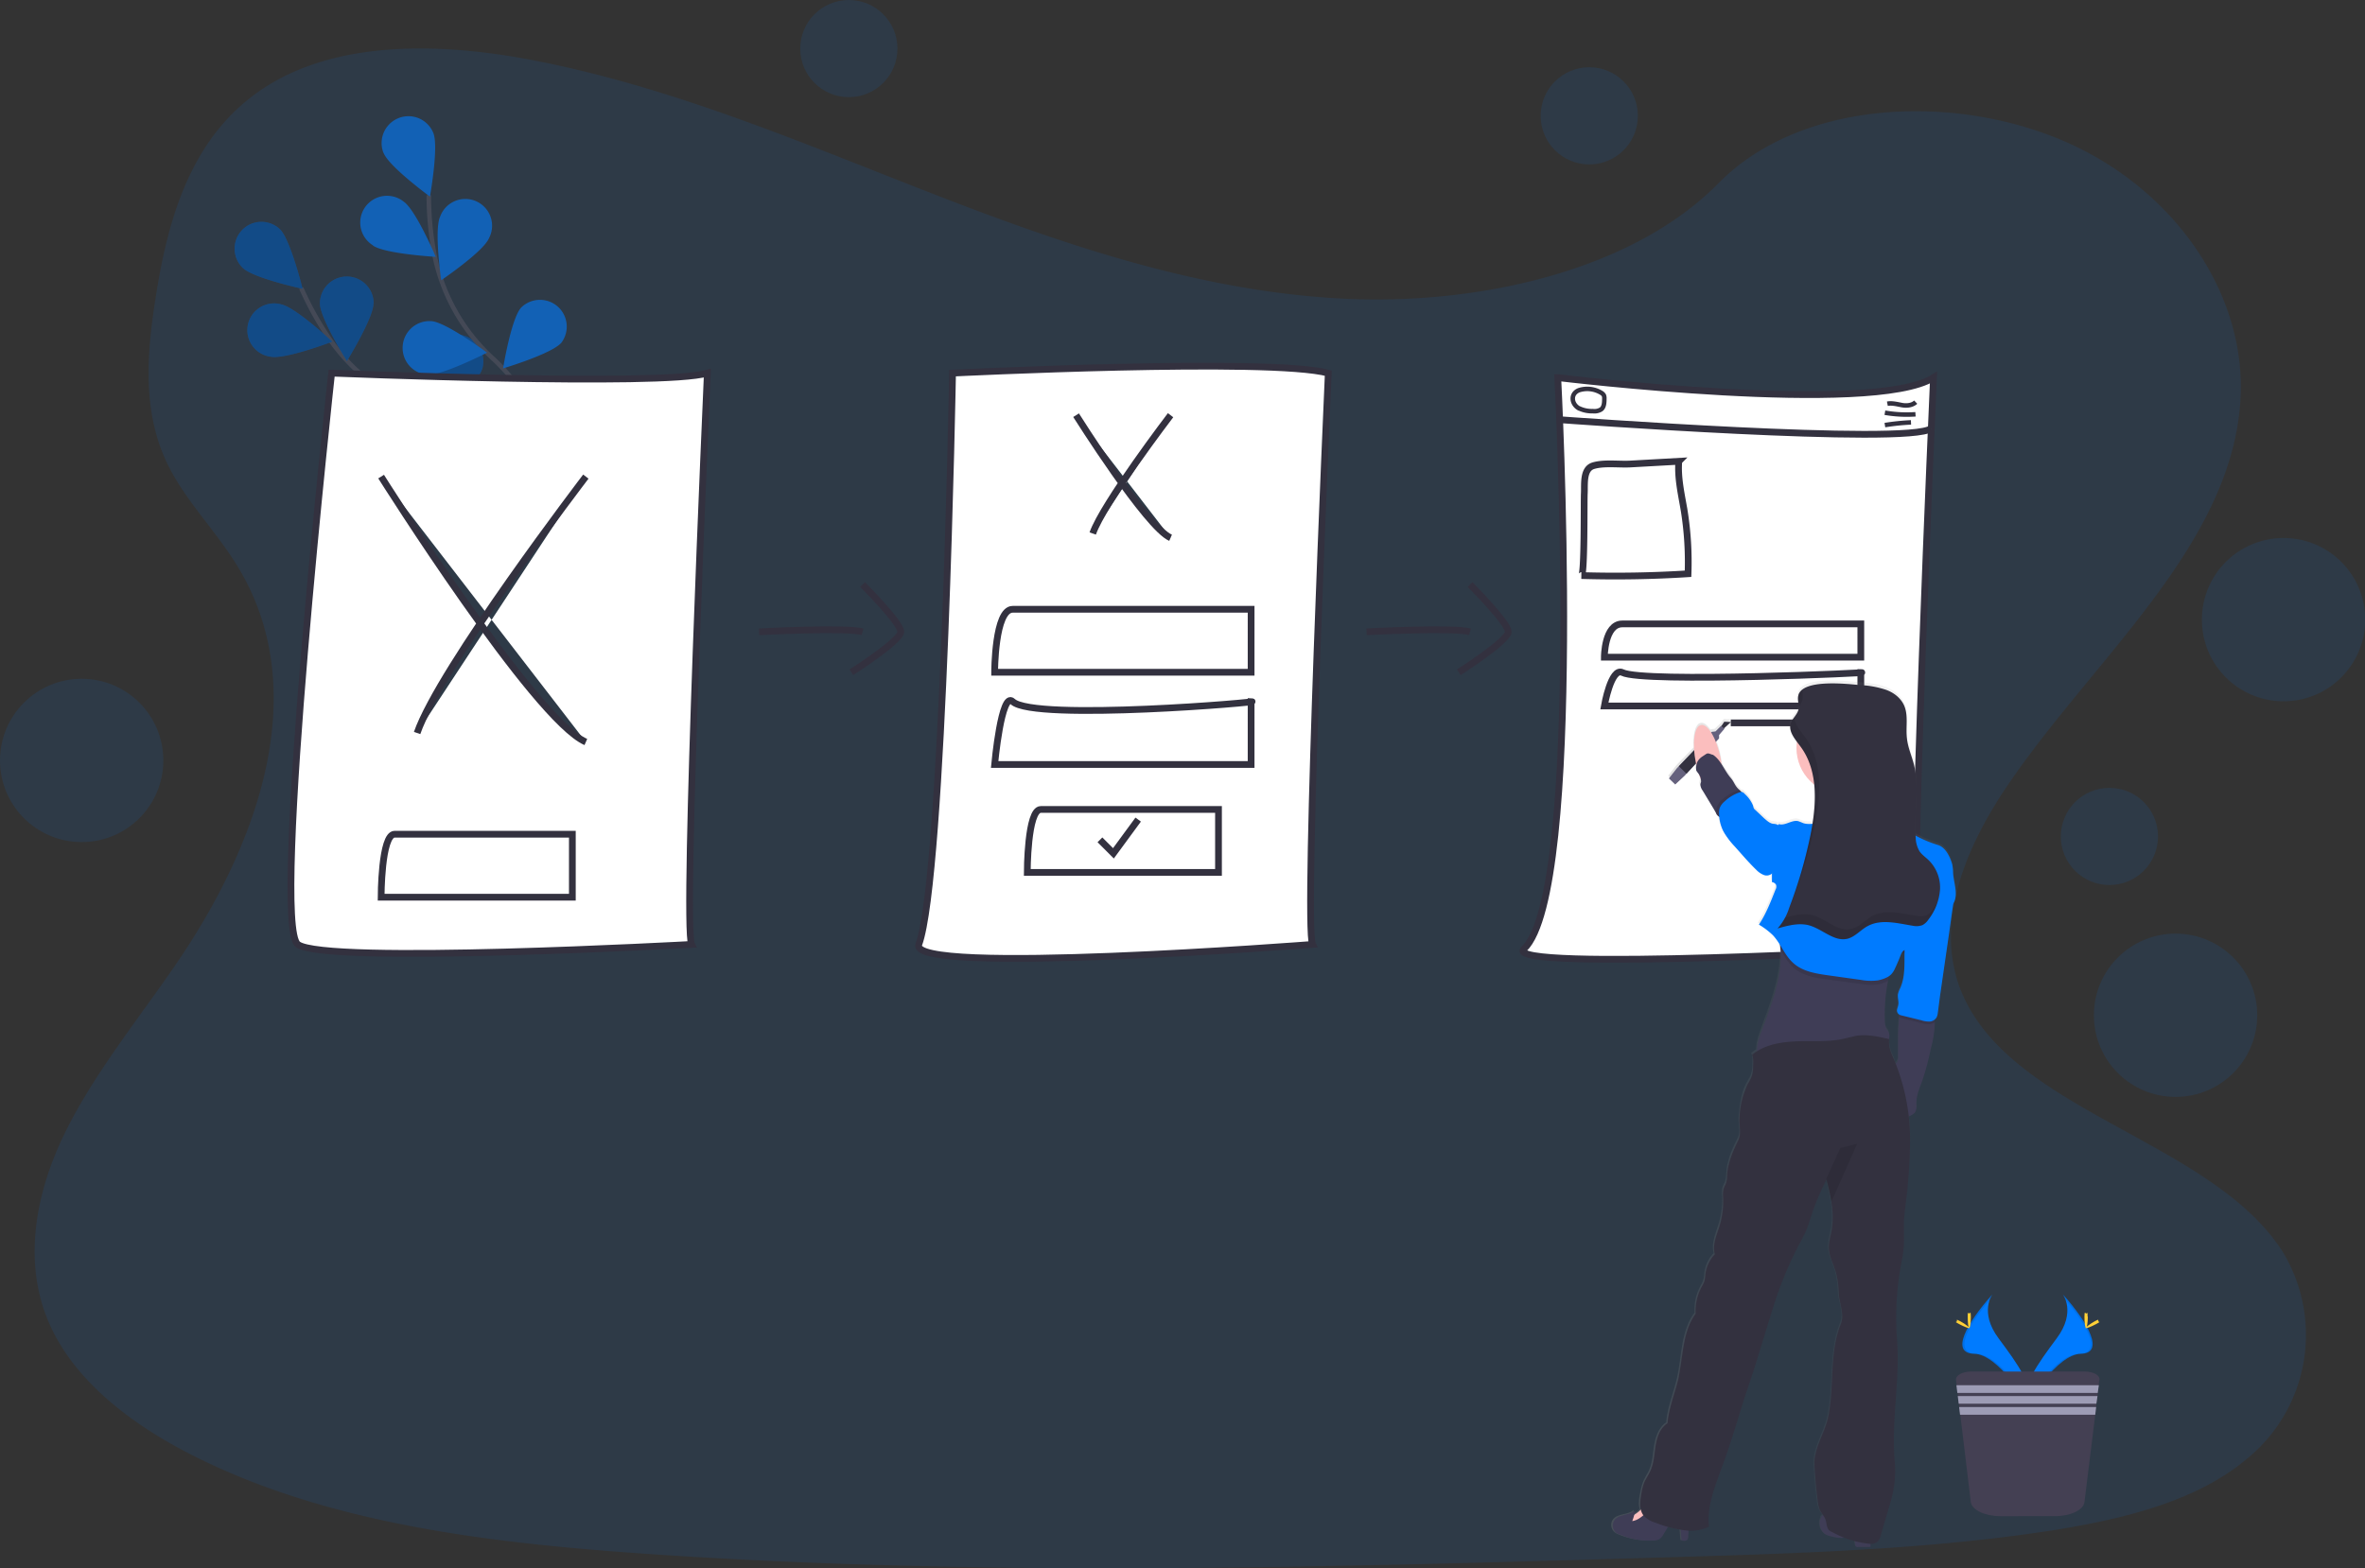 <svg xmlns="http://www.w3.org/2000/svg" width="1051.2" height="697.2" data-name="Layer 1"><rect width="100%" height="100%" fill="#333333" stroke="none"/><defs><linearGradient id="a" x1="790.7" x2="943.7" y1="596.5" y2="596.5" gradientUnits="userSpaceOnUse"><stop offset="0" stop-color="gray" stop-opacity=".3"/><stop offset=".5" stop-color="gray" stop-opacity=".1"/><stop offset="1" stop-color="gray" stop-opacity=".1"/></linearGradient></defs><path fill="#007bff" d="M602 133c-64.7-2.3-126.4-23.2-185.2-46S299.6 38.8 236.5 26.7c-40.7-7.8-87.1-9-119.9 12.9-31.5 21-41.7 57.1-47.1 90.7-4.1 25.3-6.6 51.8 4.7 75.5 7.8 16.4 21.8 30.2 31.4 46 33.4 54.7 9.8 122.1-26.5 175.6-17 25-36.7 49-49.9 75.6s-19.2 57.3-7.7 84.5c11.4 27 38.5 47.2 68 61.5 59.6 29 130 37.2 198.5 41.9 151.9 10.4 304.5 5.9 456.7 1.4 56.4-1.7 113-3.4 168.4-12 30.7-5 62.5-12.6 84.9-31.1a71.1 71.1 0 0 0 16.4-93c-32-49.4-120-61.7-142.4-114.8-12.2-29.2.4-61.8 18.2-89 38.2-58 102.3-109.1 105.7-175.6 2.3-45.7-28.5-91.4-76.1-113-50-22.6-119.2-19.8-156 17.7-38 38.6-104.7 53.4-161.8 51.5z" opacity=".1"/><g data-name="flowers" opacity=".6"><path fill="none" stroke="#535461" stroke-miterlimit="10" stroke-width="2" d="M258.3 245.7S231 197 189.5 183a84.8 84.8 0 0 1-42.9-32.1 142.3 142.3 0 0 1-12.7-22.8"/><path fill="#007bff" d="M107.9 119.1c4.7 4.6 26.6 9.3 26.6 9.3s-5.4-21.8-10-26.4a11.9 11.9 0 1 0-16.6 17.1zM120.3 158.6c6.4 1.3 27.4-6.7 27.4-6.7s-16.3-15.3-22.8-16.6a11.9 11.9 0 1 0-4.6 23.3zM165.5 201.3c6.2-2.1 20.4-19.6 20.4-19.6s-22-5-28.2-2.9a11.9 11.9 0 0 0 7.8 22.5zM207 226c6.5-1.1 23.4-16 23.4-16s-20.7-8.6-27.2-7.6A11.9 11.9 0 0 0 207 226zM166 134.9c0 6.5-11.8 25.6-11.8 25.6s-12-19-12-25.6a11.9 11.9 0 0 1 23.9 0zM214.2 164.3c-2 6.2-19 20.9-19 20.9s-5.6-21.8-3.7-28a11.9 11.9 0 0 1 22.8 7zM257.2 199.3c-1 6.5-15.3 23.8-15.3 23.8s-9.2-20.5-8.3-27a11.9 11.9 0 0 1 23.6 3.2z"/><path d="M107.9 119.1c4.7 4.6 26.6 9.3 26.6 9.3s-5.4-21.8-10-26.4a11.9 11.9 0 1 0-16.6 17.1zM120.3 158.6c6.4 1.3 27.4-6.7 27.4-6.7s-16.3-15.3-22.8-16.6a11.9 11.9 0 1 0-4.6 23.3zM165.5 201.3c6.2-2.1 20.4-19.6 20.4-19.6s-22-5-28.2-2.9a11.9 11.9 0 0 0 7.8 22.5zM207 226c6.5-1.1 23.4-16 23.4-16s-20.7-8.6-27.2-7.6A11.9 11.9 0 0 0 207 226zM166 134.9c0 6.5-11.8 25.6-11.8 25.6s-12-19-12-25.6a11.9 11.9 0 0 1 23.9 0zM214.2 164.3c-2 6.2-19 20.9-19 20.9s-5.6-21.8-3.7-28a11.9 11.9 0 0 1 22.8 7zM257.2 199.3c-1 6.5-15.3 23.8-15.3 23.8s-9.2-20.5-8.3-27a11.9 11.9 0 0 1 23.6 3.2z" opacity=".3"/><path fill="none" stroke="#535461" stroke-miterlimit="10" stroke-width="2" d="M256.8 244.8s-5.4-55.7-37.6-85.3a84.8 84.8 0 0 1-26.2-46.7 142.3 142.3 0 0 1-2.4-26"/><path fill="#007bff" d="M170.5 68c2.4 6.1 20.6 19.4 20.6 19.4s4-22.2 1.5-28.3a11.9 11.9 0 1 0-22.1 9zM165.8 109.2c5.4 3.7 27.9 5 27.9 5s-8.8-20.7-14.2-24.5a11.9 11.9 0 1 0-13.7 19.4zM189.9 166.6c6.5.5 26.6-9.8 26.6-9.8s-18-13.4-24.6-14a11.9 11.9 0 0 0-2 23.8zM217.9 205.9c6.3 1.6 27.8-5.1 27.8-5.1s-15.5-16.3-21.8-18a11.9 11.9 0 1 0-6 23zM217.3 106c-2.6 6-21.2 18.6-21.2 18.6s-3.2-22.2-.5-28.2a11.9 11.9 0 1 1 21.7 9.6zM249.5 152.4c-4.4 5-25.9 11.4-25.9 11.4s3.6-22.1 8-27a11.9 11.9 0 0 1 17.9 15.6zM274.5 201.8c-3.4 5.6-23.6 15.6-23.6 15.6s-.1-22.4 3.3-28a11.9 11.9 0 1 1 20.3 12.4z"/></g><path fill="#fff" stroke="#33313f" stroke-miterlimit="10" stroke-width="3" d="M147.4 165.9s147 6 167 0c0 0-11 246-7 254 0 0-163 9-175 0s15-254 15-254zM169.4 211.9s68 108 91 118M260.4 211.9s-65 85-75 114"/><path fill="#fff" stroke="#33313f" stroke-miterlimit="10" stroke-width="3" d="M254.4 370.9h-79c-6 0-6 28-6 28h85zM423.4 165.9s141-7 167 0c0 0-11 246-7 254 0 0-180.2 14-175 0 11-30 15-254 15-254zM478.3 184.6s31.4 49.9 42 54.5M520.3 184.6s-30 39.3-34.6 52.6"/><path fill="#fff" stroke="#33313f" stroke-miterlimit="10" stroke-width="3" d="M556.1 270.9h-106c-8 0-8 28-8 28h114zM541.6 359.9h-79c-6 0-6 28-6 28h85zM556.1 311.9c8 0-96.6 9-106 0-5-4.8-8 28-8 28h114z"/><path fill="#fff" stroke="#33313f" stroke-miterlimit="10" stroke-width="3" d="M488.9 373.4l6 6 11-15M692.4 167.9s140 17 167 0c0 0-11 246-7 254 0 0-185.8 10.4-175 0 27-26 15-254 15-254zM711.8 211.4s20.2 32 27 35M738.8 211.4s-19.3 25.2-22.2 33.8"/><path fill="#fff" stroke="#33313f" stroke-miterlimit="10" stroke-width="3" d="M827.1 277.4h-106c-8 0-8 14.8-8 14.8h114zM769.3 321.4h55.2c8 0 8 14.8 8 14.8h.3M827.1 299c8 0-96.6 4.8-106 0-5-2.4-8 14.9-8 14.9h114zM693.2 186.6s155.2 11.5 165.2 3.9"/><path fill="#fff" stroke="#33313f" stroke-miterlimit="10" stroke-width="2" d="M838.9 179.5c2-.4 4.3.2 6.4.6s4.6.2 6.2-1.3M837.8 183.5a57.2 57.2 0 0 0 13.6.7M837.8 189a103 103 0 0 1 11.6-1.2M702 181.6a13.2 13.2 0 0 0 6 1.2 5.6 5.6 0 0 0 3.7-.8c1.3-1 1.4-3 1.4-4.7a3.5 3.5 0 0 0-.2-1.5 3 3 0 0 0-1.1-1.1 12 12 0 0 0-10-1.2c-4 1.6-3.3 6.3.1 8.1z"/><path fill="#fff" stroke="#33313f" stroke-miterlimit="10" stroke-width="3" d="M746.2 205.1c-.6 7.4 1.2 14.8 2.4 22a144.3 144.3 0 0 1 1.7 28q-23.6 1.5-47.4.8c1.5 0 1.1-33.5 1.3-36.6.2-3.9-.7-10.7 3.9-12.2 4.8-1.5 11.6-.5 16.6-.8l21.5-1.2z"/><path fill="none" stroke="#33313f" stroke-miterlimit="10" stroke-width="3" d="M337.4 280.9s39-2 46 0M383.4 259.9s17 17 17 21-22 18-22 18M607.4 280.9s39-2 46 0"/><path fill="none" stroke="#33313f" stroke-miterlimit="10" stroke-width="3" d="M653.4 259.9s17 17 17 21-22 18-22 18"/><circle cx="377.3" cy="21.6" r="21.6" fill="#007bff" opacity=".1"/><circle cx="706.4" cy="51.5" r="21.6" fill="#007bff" opacity=".1"/><circle cx="937.6" cy="371.9" r="21.6" fill="#007bff" opacity=".1"/><circle cx="1015" cy="275.5" r="36.3" fill="#007bff" opacity=".1"/><circle cx="967" cy="451.4" r="36.3" fill="#007bff" opacity=".1"/><circle cx="36.3" cy="338.1" r="36.3" fill="#007bff" opacity=".1"/><path fill="url(#a)" d="M942.5 488.1a18 18 0 0 0-.5-3.6c-.9-3.3-2.9-7.4-6.2-8.4a52.8 52.8 0 0 1-10-4.2c-.6-10.7 1.9-21.7-.8-32.1-1-3.8-2.6-7.4-3-11.3-.6-4.9.7-10-1.2-14.5-1.6-3.5-4.9-6-8.5-7.3s-7.5-1.6-11.3-2c-4.8-.4-20.3-2.2-25.7 2a5.3 5.3 0 0 0-1 1 3.5 3.5 0 0 0-.3.6 6.3 6.3 0 0 0-.3.7 3.8 3.8 0 0 0-.2.7 1.9 1.9 0 0 0 0 .3 4.6 4.6 0 0 0 0 .5v1l.2 2.7a5.8 5.8 0 0 1 0 1.4 9.3 9.3 0 0 1-1.8 3.2l-.1.3-.4.4-.2.4-.2.4-.3.5-.2.3a6.1 6.1 0 0 0-.3.8 5.5 5.5 0 0 0 0 2.7 10.2 10.2 0 0 0 1.4 3.2l.8 1.2.7 1a20 20 0 0 0-.2 2.7 20.6 20.6 0 0 0 7.9 16.3 62 62 0 0 1-.1 12.7l-.3 2.6-.4 2.2a10.2 10.2 0 0 1-4.4-.3 20.4 20.4 0 0 0-2-.8c-2.9-.7-5.9 2.2-8.7 1.3l-.1.4a4 4 0 0 0-2-.6c-1.7 0-3.1-1.3-4.4-2.5l-3.8-3.6a3.9 3.9 0 0 1-.7-.7 5 5 0 0 1-.4-1.2 14.2 14.2 0 0 0-3.7-5.3 2.5 2.5 0 0 0-1.1-.8 1.4 1.4 0 0 0-.5 0l-.3-.4-.9-.9c-1.8-1.6-2-3-3.5-5a47.2 47.2 0 0 1-3.8-5.6 57 57 0 0 0-.5-3.2 41 41 0 0 0-2.2-7.3l1.4-1.5V427l2.4-2.9-.2-.1 3-2.8-3-.1-1.4 1.9v-.1l-2.6 2.5-1.7.2-.2.2c-1.5-2.1-3-3.3-4.4-3-2.3.5-3.5 5-3.1 10.9l-7 7.2-.8.9-3.5 4.5 2.8 2.7 4.3-4 .7-.7 4.3-4.7v.5a12 12 0 0 0-.2 2.2c0 .8.8 1.4 1.2 2.2a6 6 0 0 1 1 3.4l-.2 1.3a4.8 4.8 0 0 0 1 2.5l5 8.4 1 1.8a4.3 4.3 0 0 0 1.3 1.6 18.4 18.4 0 0 0 1.7 6.1l.5 1.1a35.2 35.2 0 0 0 4.7 6.1l2.4 2.7c2.4 2.6 4.7 5.2 7.3 7.7a9.7 9.7 0 0 0 3.2 2.2 3.6 3.6 0 0 0 3.7-.5v3.7a2.6 2.6 0 0 1 1.7 1.2 2.5 2.5 0 0 1-.2 2.1c-2 5.4-4.2 10.8-7.4 15.7a33 33 0 0 1 6.2 4.7 27.4 27.4 0 0 1 3.3 4.4l.2 2.2c.7 11.9-3.9 23.7-8 35-1.2 3.3-2.5 6.7-2.4 10a20.6 20.6 0 0 0-2.2 1.6c.8 2.2.5 4 .4 6.4a11.3 11.3 0 0 1-.9 4l-1.4 2.5c-2.6 4.6-3.2 10-3.7 15.3-.3 3.1 1 7-.5 9.8-2.5 4.8-4.7 10-5 15.4a16 16 0 0 1-.5 3.6c-.3 1-.9 1.8-1.2 2.8a12 12 0 0 0-.1 4 38.2 38.2 0 0 1-2.2 14c-1.2 3.7-2.6 7.5-1.6 11.2a15.5 15.5 0 0 0-4.2 9.2 14.7 14.7 0 0 1-.4 2.7 13.2 13.2 0 0 1-1.2 2.6 22.4 22.4 0 0 0-2.7 12c-3 4-4.5 9-5.4 14s-1.3 10.1-2.4 15c-1.5 6.6-4.3 13.2-4.8 19.8-3.2 2.1-4.6 6.1-5.3 9.9s-.7 7.8-2.3 11.3c-.8 1.8-2 3.4-2.7 5.3a23.9 23.9 0 0 0-1.2 4.5c-.5 2.5-1 5.2-.3 7.5a11.3 11.3 0 0 1-3 2.3l.4-1.9c-2.6 2.4-7.2 1.5-9.3 4.3a4.2 4.2 0 0 0 1 5.8 8.2 8.2 0 0 0 2 1 33 33 0 0 0 15.3 2.3 4.6 4.6 0 0 0 1.8-.6 5.4 5.4 0 0 0 1.6-1.8l2.3-3.7a47.5 47.5 0 0 0 5.6 1.3l.4 4.8c1 .2 2.3.3 2.8-.6a2.5 2.5 0 0 0 .2-1.2l.1-2.6h.2a19 19 0 0 0 8.9-1.8c-1-8.8 2.4-17.5 5.5-25.9 3.2-8.8 6-17.8 8.8-26.8l6.2-18.7 7.4-24c1-3.5 2.2-7 3.4-10.5a164.4 164.4 0 0 1 9.3-20.7c1-1.8 2-3.7 2.8-5.7 1-2.4 1.7-4.9 2.5-7.3a115 115 0 0 1 6.3-14.8l.2-.4c.8 3.3 1.6 6.7 2.1 10a37.7 37.7 0 0 1 .2 12.4c-.5 2.8-1.4 5.5-1.3 8.3.2 4 2.3 7.5 3.3 11.3a43.5 43.5 0 0 1 1.1 8.6c.3 4.5 2.7 9.5 1 13.7-5.3 13.2-2.7 28.1-5.8 42-1.6 7.1-6.4 13.8-6 21q.4 7.8 1.4 15.6a14.4 14.4 0 0 0 1 4.5 20.5 20.5 0 0 0 1.4 2.2c-.4.2-.8.7-1 1.6a6 6 0 0 0 2.1 7 9.7 9.7 0 0 0 3 1 15.7 15.7 0 0 0 4 .6 8.2 8.2 0 0 0 1.4-.2 46.2 46.2 0 0 0 4.7 1.7q0 .7.2 1.3a1.5 1.5 0 0 0 .5 1 1.4 1.4 0 0 0 .8.2h5.4v-1.3a4.4 4.4 0 0 0 3.5-1.1 5.1 5.1 0 0 0 1-2.1l4.4-15a45.7 45.7 0 0 0 1.5-6.6 44.3 44.3 0 0 0 .6-10.7c-1.9-18.4 2.3-37 1-55.4a132.2 132.2 0 0 1 1.7-33.2c.4-2.5 1-5 1.2-7.5.4-4.7-.1-9.4.2-14l.5-4.8a232.4 232.4 0 0 0 2.4-30.2 92.2 92.2 0 0 0-.6-10 5.9 5.9 0 0 0 2.7-1.6c.9-1.2.7-2.8.6-4.3 0-3.5 1.5-6.9 2.7-10.2a123.4 123.4 0 0 0 3.8-14 49.2 49.2 0 0 0 1.7-11.8V554a3 3 0 0 0 .8-1 5.6 5.6 0 0 0 .5-1.8l1.1-7.7.8-5.5 3.2-22.2.8-5.7.8-5.8.3-2c2.5-4 .1-9.4-.1-14zM916 571.2a18 18 0 0 1-2-8.7h-.1a4.5 4.5 0 0 0-.1-2.8c-.3-.7-.9-1.4-1.2-2a7.6 7.6 0 0 1-.5-2.9 76.8 76.8 0 0 1 1.4-18.1l.4-2.1a5.4 5.4 0 0 0 1.1-1 8.2 8.2 0 0 0 1.3-2q1.7-3.3 3.1-6.8c.3-.8.8-1.7 1.5-1.9-.1 5.9.5 11.8-2 17.1a10.6 10.6 0 0 0-1 2.7c-.2 1.5.4 3 .2 4.5 0 .8-.4 1.5-.6 2.2a2.2 2.2 0 0 0 .6 2.2 1.6 1.6 0 0 0 .5.2l-.2 1.2-.2 2a64.4 64.4 0 0 0-.2 7.4v8a5.3 5.3 0 0 1-.4 2.3 3.9 3.9 0 0 1-.7 1l-.9-2.5z" transform="translate(-74.4 -101.4)"/><path fill="#33313f" d="M766 324.1l3.4-3.1-3-.1-1.6 2.4 1.2.8z"/><path fill="#65617d" d="M741.8 346.1l3.6-4.6.8-.8 10.9-11.4 3.7-3.9 1.7-.2 2.5-2.5 1.5 1.3-2.4 2.8v1.5l-3.8 4.1-10.7 11.6-.7.8-4.3 4-2.8-2.7z"/><path fill="#33313f" d="M746.2 340.7l10.9-11.4 3.2 3.1-10.7 11.6-3.4-3.3z"/><ellipse cx="833.8" cy="439.6" fill="#fbbebe" rx="5.6" ry="16" transform="rotate(-11.6 296.5 755.7)"/><path fill="#3f3d56" d="M809.2 675.2a6 6 0 0 0 2.2 7 9.8 9.8 0 0 0 3 1 15.5 15.5 0 0 0 4 .6c1.8-.1 3.5-.8 5.2-1a.8.8 0 0 1 .6 0 .9.9 0 0 1 .2.7 26.4 26.4 0 0 0 .2 3 1.1 1.1 0 0 0 1.4 1.3h5.4a52 52 0 0 0-1.6-14.2 3 3 0 0 0-.4-1 3.2 3.2 0 0 0-1.7-1 9.7 9.7 0 0 0-4.2-.7c-1.8.2-3.2 1.4-4.7 2.3s-3.5 1.8-5.4 1.3-3.3-2-4.2.7z"/><path fill="#fbbebe" d="M729.6 670.9a15 15 0 0 1-5.5 3.7l-.9.4a.5.5 0 0 0-.3.3.5.5 0 0 0 .1.4 6.5 6.5 0 0 0 7.3 2.7 4 4 0 0 0 1.7-.9 5.4 5.4 0 0 0 1.2-3.2 6.8 6.8 0 0 0-.1-3.7c-1.4-3.1-2-1.7-3.5.3z"/><path fill="#3f3d56" d="M750.4 683.2a2.3 2.3 0 0 1-.2 1c-.4 1-1.7 1-2.8.7a67.3 67.3 0 0 0-1.2-10c-2-.2-3.3 1.7-4.4 3.3l-2.6 4.3a5.4 5.4 0 0 1-1.6 1.8 4.7 4.7 0 0 1-1.8.6 33 33 0 0 1-15.2-2.4 8.3 8.3 0 0 1-2-.8 4.2 4.2 0 0 1-1-5.8c2-2.8 6.7-2 9.2-4.3a22.7 22.7 0 0 1-1.3 4.7c3.5-.5 5.8-3.6 8.6-5.8a5 5 0 0 1 2.4-1.1 5.4 5.4 0 0 1 2 .2 23.4 23.4 0 0 1 8.8 4.3c1 .9 2.7 2 3.1 3.3.5 1.5 0 4.3 0 6z"/><circle cx="819.2" cy="332.6" r="20.7" fill="#fbbebe"/><path fill="#3f3d56" d="M860 454.5a48.8 48.8 0 0 1-1.8 11.8 120.2 120.2 0 0 1-3.7 14c-1.2 3.3-2.7 6.6-2.7 10.2 0 1.4.2 3-.7 4.2a6.3 6.3 0 0 1-2.9 1.7 3.6 3.6 0 0 0-2.4 2.2 15.3 15.3 0 0 1-2.1-4.6q-2.7-8.2-5-16.6a2.1 2.1 0 0 1 0-2 2.4 2.4 0 0 1 1-.5 9 9 0 0 0 2.7-1.8 4 4 0 0 0 1-1.1 5.3 5.3 0 0 0 .3-2.3v-8a66.3 66.3 0 0 1 .3-7.3l.1-2c.2-1.6.5-3.4 1.3-4 1.3-.9 5 .3 6.5.4l7.4 1.3a20.3 20.3 0 0 1 .6 4.4zM776.5 355.7c-.8 1.6-2.7 2.4-4.2 3.4l-5 3.5a3.4 3.4 0 0 1-2.6.8 3.3 3.3 0 0 1-1.9-1.7v-.1l-1-1.8-5-8.3a4.9 4.9 0 0 1-1-2.6c0-.5.2-.9.3-1.3a6.2 6.2 0 0 0-1-3.4c-.4-.7-1.3-1.4-1.2-2.2a7.9 7.9 0 0 1 .5-3.2 6.6 6.6 0 0 1 2.2-2.4l1.5-1a2.9 2.9 0 0 1 .8-.4c.9-.1 1.7.5 2.5.6 3.6 2.4 5 7 7.9 10.3 1.6 1.9 1.7 3.3 3.5 5a9.3 9.3 0 0 1 .9.8 5.3 5.3 0 0 1 .9 1.3c.3.9 2.3 1.9 1.9 2.7z"/><path fill="#fbbebe" d="M812 353.3c1.4 3.1 2.6 6.6 2.2 10a6.3 6.3 0 0 1-.9 2.7c-1.4 2.2-4.5 2.6-7.1 2.7a4.2 4.2 0 0 0-3 1 2.8 2.8 0 0 0 .1 3.5 7.5 7.5 0 0 0 3 2c4.2 1.8 8.7 3.3 13.3 2.9 2-.2 4-.8 6.2-1.1a62.7 62.7 0 0 1 6.8-.4c2.7 0 5.4-.4 8.1-.6l7.2-.7a1.6 1.6 0 0 0 1-.4c.6-.6 0-1.5-.7-2-3.8-2.8-8.7-4.8-10.8-9-1-2-1.4-4.4-2.1-6.6s-2-4-2.4-6.3a41.6 41.6 0 0 1-.3-5.8 7.7 7.7 0 0 0-2-5.3c-1.4-1.3-3.5-1.7-5.4-1.8-4.8-.2-10 1-13.3 4.4-1 .9-1.7 1.9-2.6 2.8s-2.2 1-1.6 2.1 1.8 1.8 2.5 2.7a22.4 22.4 0 0 1 1.7 3.2z"/><path fill="#3f3d56" d="M852.7 382.3a114.6 114.6 0 0 1-6.1 22.6 83.3 83.3 0 0 0-3.6 10c-.8 3.2-.6 6.5-1.3 9.6-1 3.9-1.8 7.7-2.5 11.6a76.3 76.3 0 0 0-1.4 18.1 7.6 7.6 0 0 0 .5 2.8c.3.7.9 1.4 1.2 2a5 5 0 0 1-.3 4 11.7 11.7 0 0 1-2 3.2c-9.4 2.8-19.3 1.9-29 2.5-9 .5-18 2.4-26.9.8-1-4 .7-8.2 2.1-12 4.2-11.4 8.8-23.2 8-35a36.1 36.1 0 0 0-.5-4.2 55 55 0 0 1 2.7-25.3 43 43 0 0 0 1.1-15.7 28.7 28.7 0 0 1 0-5.2 9.2 9.2 0 0 1 1.9-4.8l.1-.2c.1-.2.4-.1.7 0a.7.7 0 0 0 .5 0 .2.2 0 0 1 .2-.1.3.3 0 0 1 .2 0c.3.1.4.6.9.7a20 20 0 0 0 2.2.2 12 12 0 0 1 2.7.4h.1a8 8 0 0 0 3.9-.3 10.4 10.4 0 0 0 2.4-1 16.6 16.6 0 0 1 1.8-.6c1-.5.8-3.1 1-4.2a11.5 11.5 0 0 1 .7-3 5.3 5.3 0 0 1 4.3-2.6 21.8 21.8 0 0 1 5.1.5c3.7.5 7.6.4 11.2 1.3 1.9.4 3.9 1 5.6.2.4.1.5.5.5 1a5.5 5.5 0 0 1-.3 1.4c-.6 2.8 1.5 5.3 3.5 7.3a11.5 11.5 0 0 0 3 2.4c1 .4 2 .6 3 1.1a5.3 5.3 0 0 1 2 1.8 7.4 7.4 0 0 1 1.2 3 17.3 17.3 0 0 1-.4 5.7z"/><path d="M852.7 382.3a114.6 114.6 0 0 1-6.1 22.6 83.3 83.3 0 0 0-3.6 10c-.8 3.2-.6 6.5-1.3 9.6-1 3.9-1.8 7.7-2.5 11.6l-.7.4a15.5 15.5 0 0 1-3.9 1.2 24.4 24.4 0 0 1-7.3-.2l-14.3-1.9c-5.7-.7-11.8-1.7-16-5.5-2.3-2.2-3.9-5-5.6-7.7a36.1 36.1 0 0 0-.5-4 55 55 0 0 1 2.7-25.4 43 43 0 0 0 1.1-15.7 28.7 28.7 0 0 1 0-5.2 9.2 9.2 0 0 1 1.9-4.8 7.6 7.6 0 0 1 .8-.2 4.2 4.2 0 0 1 .7-.1h.2a4.4 4.4 0 0 1 1 .1l2 .8h.1a8 8 0 0 0 2.7.4l4-.3a7.4 7.4 0 0 1 4.7.8 27.4 27.4 0 0 1 2.7 2.4 11.9 11.9 0 0 0 3.3 1.8 35.3 35.3 0 0 0 26.6-.5 5.3 5.3 0 0 1 2.7-.7 5.1 5.1 0 0 1 2 .8l1.7 1a7.4 7.4 0 0 1 1.1 3 17.3 17.3 0 0 1-.2 5.7z" opacity=".1"/><path fill="#007bff" d="M861.4 375.7a52.5 52.5 0 0 1-11.4-5 5 5 0 0 0-2-.8 5.2 5.2 0 0 0-2.6.7 35.4 35.4 0 0 1-26.6.5 11.6 11.6 0 0 1-3.4-1.8 28.6 28.6 0 0 0-2.6-2.4c-3.3-2.1-7.8.4-11.5-1a20.2 20.2 0 0 0-2-.8c-2.9-.7-5.8 2.2-8.7 1.3a47.4 47.4 0 0 0-2.3 9 97 97 0 0 0-.7 10.5v6.3a2.6 2.6 0 0 1 1.8 1.1 2.5 2.5 0 0 1-.2 2.2c-2.1 5.3-4.2 10.8-7.4 15.6a32.8 32.8 0 0 1 6.2 4.7c3.5 3.7 5.2 8.9 9 12.3 4.2 3.9 10.3 4.8 16 5.6l14.3 2a24.4 24.4 0 0 0 7.3.2 15.5 15.5 0 0 0 4-1.3 7 7 0 0 0 2-1.4 8.2 8.2 0 0 0 1.4-2c1.1-2.3 2.1-4.6 3-7 .4-.8 1-1.8 1.8-1.8l15.6-14.5a34.5 34.5 0 0 0 5.7-6c2.6-3.9.2-9.4 0-14a17.3 17.3 0 0 0-.4-3.7c-1-3.4-3-7.5-6.3-8.5z"/><path d="M776.5 355.7c-.8 1.6-2.7 2.4-4.2 3.4l-5 3.5a3.4 3.4 0 0 1-2.6.8 3.3 3.3 0 0 1-1.9-1.7v-.7a6.7 6.7 0 0 1 .4-2.4 7.5 7.5 0 0 1 2.2-3 18.1 18.1 0 0 1 6.6-4 2.2 2.2 0 0 1 1.2 0 1.5 1.5 0 0 1 .4.1 5.3 5.3 0 0 1 1 1.4c.3.8 2.3 1.8 1.9 2.6z" opacity=".1"/><path fill="#007bff" d="M788.4 366.3c-1.7-.1-3-1.4-4.3-2.5l-3.8-3.6a3.6 3.6 0 0 1-.7-.7 5.3 5.3 0 0 1-.4-1.3 14.3 14.3 0 0 0-3.7-5.2 2.6 2.6 0 0 0-1-.8 2.2 2.2 0 0 0-1.3.1 18.1 18.1 0 0 0-6.6 4 7.4 7.4 0 0 0-2.2 2.9 6.7 6.7 0 0 0-.3 2.4 18.4 18.4 0 0 0 1.7 7.6l.6 1.1a36 36 0 0 0 4.7 6.1l2.4 2.7c2.3 2.6 4.6 5.2 7.2 7.7a9.5 9.5 0 0 0 3.2 2.2 3.6 3.6 0 0 0 3.7-.6 5.2 5.2 0 0 0 1.1-1.9c1.5-4 3-8.1 3-12.4a44.6 44.6 0 0 0-.1-5.2c-.2-1.8-1.5-2.5-3.2-2.6z"/><path fill="#33313f" d="M849 506.3a231 231 0 0 1-2.1 30l-.5 4.9c-.4 4.6.2 9.3-.3 14-.2 2.5-.7 5-1.2 7.4a132 132 0 0 0-1.7 33.2c1.4 18.4-2.8 36.8-.9 55.2a44.6 44.6 0 0 1-.6 10.7 46.5 46.5 0 0 1-1.5 6.5l-4.4 15a5.3 5.3 0 0 1-1 2 4.7 4.7 0 0 1-3.8 1.2 43.2 43.2 0 0 1-16.4-5.1 5.4 5.4 0 0 1-1.7-1c-1-1.2-1-3-1.4-4.4s-1.8-3-2.6-4.5a15 15 0 0 1-1-4.5q-1-7.7-1.4-15.4c-.4-7.3 4.4-14 6-21 3-14 .4-28.8 5.8-42 1.6-4.1-.8-9.2-1-13.6a42.5 42.5 0 0 0-1.1-8.6c-1-3.8-3.1-7.3-3.3-11.2-.1-2.8.8-5.6 1.3-8.4a38 38 0 0 0-.2-12.3c-.5-3.4-1.3-6.7-2.2-10l-.1.4a113 113 0 0 0-6.3 14.7c-.8 2.5-1.5 5-2.5 7.3-.8 2-1.8 3.9-2.8 5.7a162.7 162.7 0 0 0-9.2 20.6c-1.3 3.5-2.4 7-3.5 10.5l-7.4 24c-2 6.3-4.2 12.4-6.1 18.7-2.8 9-5.5 18-8.8 26.7-3 8.4-6.5 17-5.5 25.8a19 19 0 0 1-8.8 1.8 51.8 51.8 0 0 1-15-3.6 11.5 11.5 0 0 1-5.2-3.1c-2.2-2.7-1.6-6.7-1-10.1a23.6 23.6 0 0 1 1.2-4.6c.8-1.8 2-3.5 2.8-5.3 1.6-3.5 1.7-7.4 2.3-11.2s2-7.8 5.3-9.9c.5-6.6 3.2-13.2 4.8-19.7 1-5 1.5-10 2.4-15s2.3-10 5.3-14a22.3 22.3 0 0 1 2.7-12 12.8 12.8 0 0 0 1.2-2.5 14.4 14.4 0 0 0 .4-2.7 15.5 15.5 0 0 1 4.2-9.2c-1-3.7.4-7.5 1.6-11a37.9 37.9 0 0 0 2.1-14.1 12.3 12.3 0 0 1 .2-4c.3-1 .9-1.9 1.2-2.8a14.8 14.8 0 0 0 .4-3.6c.4-5.4 2.6-10.5 5-15.3 1.4-2.9.2-6.7.5-9.8a38 38 0 0 1 3.7-15.2 25.8 25.8 0 0 0 1.4-2.6 11 11 0 0 0 .9-4c0-2.3.4-4.2-.4-6.3 5.3-4.5 12.6-5.7 19.6-6s14 .4 20.8-1.1l6-1.4c4.9-.7 9.7.4 14.5 1.5-.4 3 .7 5.9 2 8.7a93 93 0 0 1 7.3 35.6z"/><path d="M825.5 508.5L814 534.4c-.5-3.4-1.4-6.7-2.2-10l-.1.3v-.5l6.3-13.8zM860 454.5a4.5 4.5 0 0 1-2.4.9 11.4 11.4 0 0 1-3.7-.5l-9-2.3a3.8 3.8 0 0 1-.8-.3c.2-1.5.5-3.3 1.3-4 1.3-.8 5 .3 6.5.5l7.4 1.2a20.3 20.3 0 0 1 .6 4.5z" opacity=".1"/><path fill="#007bff" d="M867.5 395l.6 2.5a19.2 19.2 0 0 1-.2 6.2l-.8 5.7-.8 5.8-3.2 22.1-.8 5.5-1 7.7a5.8 5.8 0 0 1-.5 1.8 3.9 3.9 0 0 1-3.2 1.9 11.4 11.4 0 0 1-3.7-.6l-9-2.2a2.8 2.8 0 0 1-1-.5 2.2 2.2 0 0 1-.7-2c.2-.8.5-1.5.6-2.3.2-1.5-.4-3-.2-4.5a10.4 10.4 0 0 1 1-2.7c3-6.6 1.3-14.3 2.3-21.5a32.6 32.6 0 0 1 6.9-15.5 43.5 43.5 0 0 1 7.6-7.5c1.1-.9 3-2.7 4.3-3 1.9-.4 1.5 1.9 1.8 3.2z"/><path fill="#33313f" d="M799.4 309c-.7 2 .4 4.3 0 6.5-.6 2.3-2.8 4-3.5 6.3-1 3.6 2.1 7 4.3 10 8.3 11 7.2 26.5 4.4 40a206.2 206.2 0 0 1-9.4 32 24.6 24.6 0 0 1-5.1 9c4.6-1.3 9.5-2.6 14-1.4 6 1.7 11 7.3 16.9 6 3.5-.8 6-4 9.2-5.7 6-3.2 13.3-1.2 20-.1a7.7 7.7 0 0 0 4.3-.3 7.3 7.3 0 0 0 2.6-2.4 24.7 24.7 0 0 0 5.2-13.3 17 17 0 0 0-5-13.1c-1.3-1.3-3-2.4-4.1-4a12.3 12.3 0 0 1-1.7-6c-.8-11 1.9-22.3-.9-33-1-3.7-2.6-7.3-3-11.2-.6-4.9.7-10-1.2-14.5-1.5-3.5-4.8-6-8.4-7.2a42.2 42.2 0 0 0-11.3-2c-5.4-.5-25-2.8-27.3 4.3z"/><g opacity=".1"><path d="M804.6 371.9a206.9 206.9 0 0 1-9.4 31.9c.7-1.4 1.3-2.9 1.8-4.3a206.3 206.3 0 0 0 9.5-32c2.8-13.6 4-29-4.4-40.1-2-2.7-4.6-5.6-4.5-8.7a10.5 10.5 0 0 0-1.7 3.1c-1 3.7 2.1 7 4.3 10 8.3 11 7.3 26.5 4.4 40zM799.4 314.4a10 10 0 0 0 1.8-3.3 17.1 17.1 0 0 0-.1-4.5 4.8 4.8 0 0 0-1.7 2.3c-.5 1.8.1 3.7 0 5.5zM859 404.5a7.3 7.3 0 0 1-2.6 2.4 7.6 7.6 0 0 1-4.4.3c-6.7-1-14-3.1-19.9.1-3.2 1.8-5.7 5-9.3 5.7-5.9 1.4-11-4.3-16.7-6-4.2-1.1-8.5-.2-12.7 1a17.5 17.5 0 0 1-3.3 4.8c4.6-1.3 9.5-2.6 14-1.3 6 1.6 11 7.2 16.9 6 3.5-.8 6-4 9.2-5.7 6-3.3 13.3-1.2 20-.2a7.7 7.7 0 0 0 4.3-.2 7.3 7.3 0 0 0 2.7-2.5 27.5 27.5 0 0 0 4-7.9 29.4 29.4 0 0 1-2.2 3.5z"/></g><path fill="#007bff" d="M916.9 575.5s6 7.8-2.7 19.5-15.9 21.6-13 28.9c0 0 13.1-21.8 23.7-22s3.7-13.3-8-26.4z"/><path d="M916.9 575.5a9.4 9.4 0 0 1 1.2 2.5c10.4 12.2 16 23.6 6 23.9-9.4.2-20.5 16.8-23.2 21l.3 1s13.1-21.7 23.8-22 3.6-13.3-8.1-26.4z" opacity=".1"/><path fill="#ffd037" d="M928 585.4c0 2.8-.4 5-.8 5s-.7-2.2-.7-5 .4-1.4.8-1.4.6-1.3.6 1.4z"/><path fill="#ffd037" d="M931.7 588.7c-2.4 1.3-4.5 2-4.7 1.8s1.7-1.7 4-3 1.5-.4 1.7 0 1.4-.1-1 1.2z"/><path fill="#007bff" d="M885.6 575.5s-6 7.8 2.7 19.5 15.9 21.6 13 28.9c0 0-13.1-21.8-23.8-22s-3.6-13.3 8.1-26.4z"/><path d="M885.6 575.5a9.4 9.4 0 0 0-1.2 2.5c-10.4 12.2-16 23.6-6 23.9 9.3.2 20.5 16.8 23.2 21l-.3 1s-13.1-21.7-23.8-22-3.6-13.3 8.1-26.4z" opacity=".1"/><path fill="#ffd037" d="M874.6 585.4c0 2.8.3 5 .7 5s.7-2.2.7-5-.4-1.4-.8-1.4-.6-1.3-.6 1.4z"/><path fill="#ffd037" d="M870.8 588.7c2.4 1.3 4.5 2 4.6 1.8s-1.6-1.7-4-3-1.4-.4-1.6 0-1.4-.1 1 1.2z"/><path fill="#444053" d="M933.1 613.5l-.3 2.4-.4 3.4-.1 1.4-.5 3.4-.1 1.5-.4 3.4-4.8 38.9c-.4 3.4-6.1 6.2-13 6.2H889c-6.8 0-12.5-2.8-13-6.2l-4.7-39-.4-3.3-.2-1.5-.4-3.4-.2-1.4-.4-3.4-.3-2.4c-.2-2 2.9-3.7 6.7-3.7h50.4c4 0 7 1.7 6.7 3.7z"/><path fill="#9d9cb5" d="M932.9 615.9l-.5 3.4H870l-.4-3.4h63.3zM932.3 620.7l-.5 3.4h-61.2l-.4-3.4h62.1zM931.7 625.6l-.4 3.4h-60.1l-.4-3.4h60.9z"/></svg>